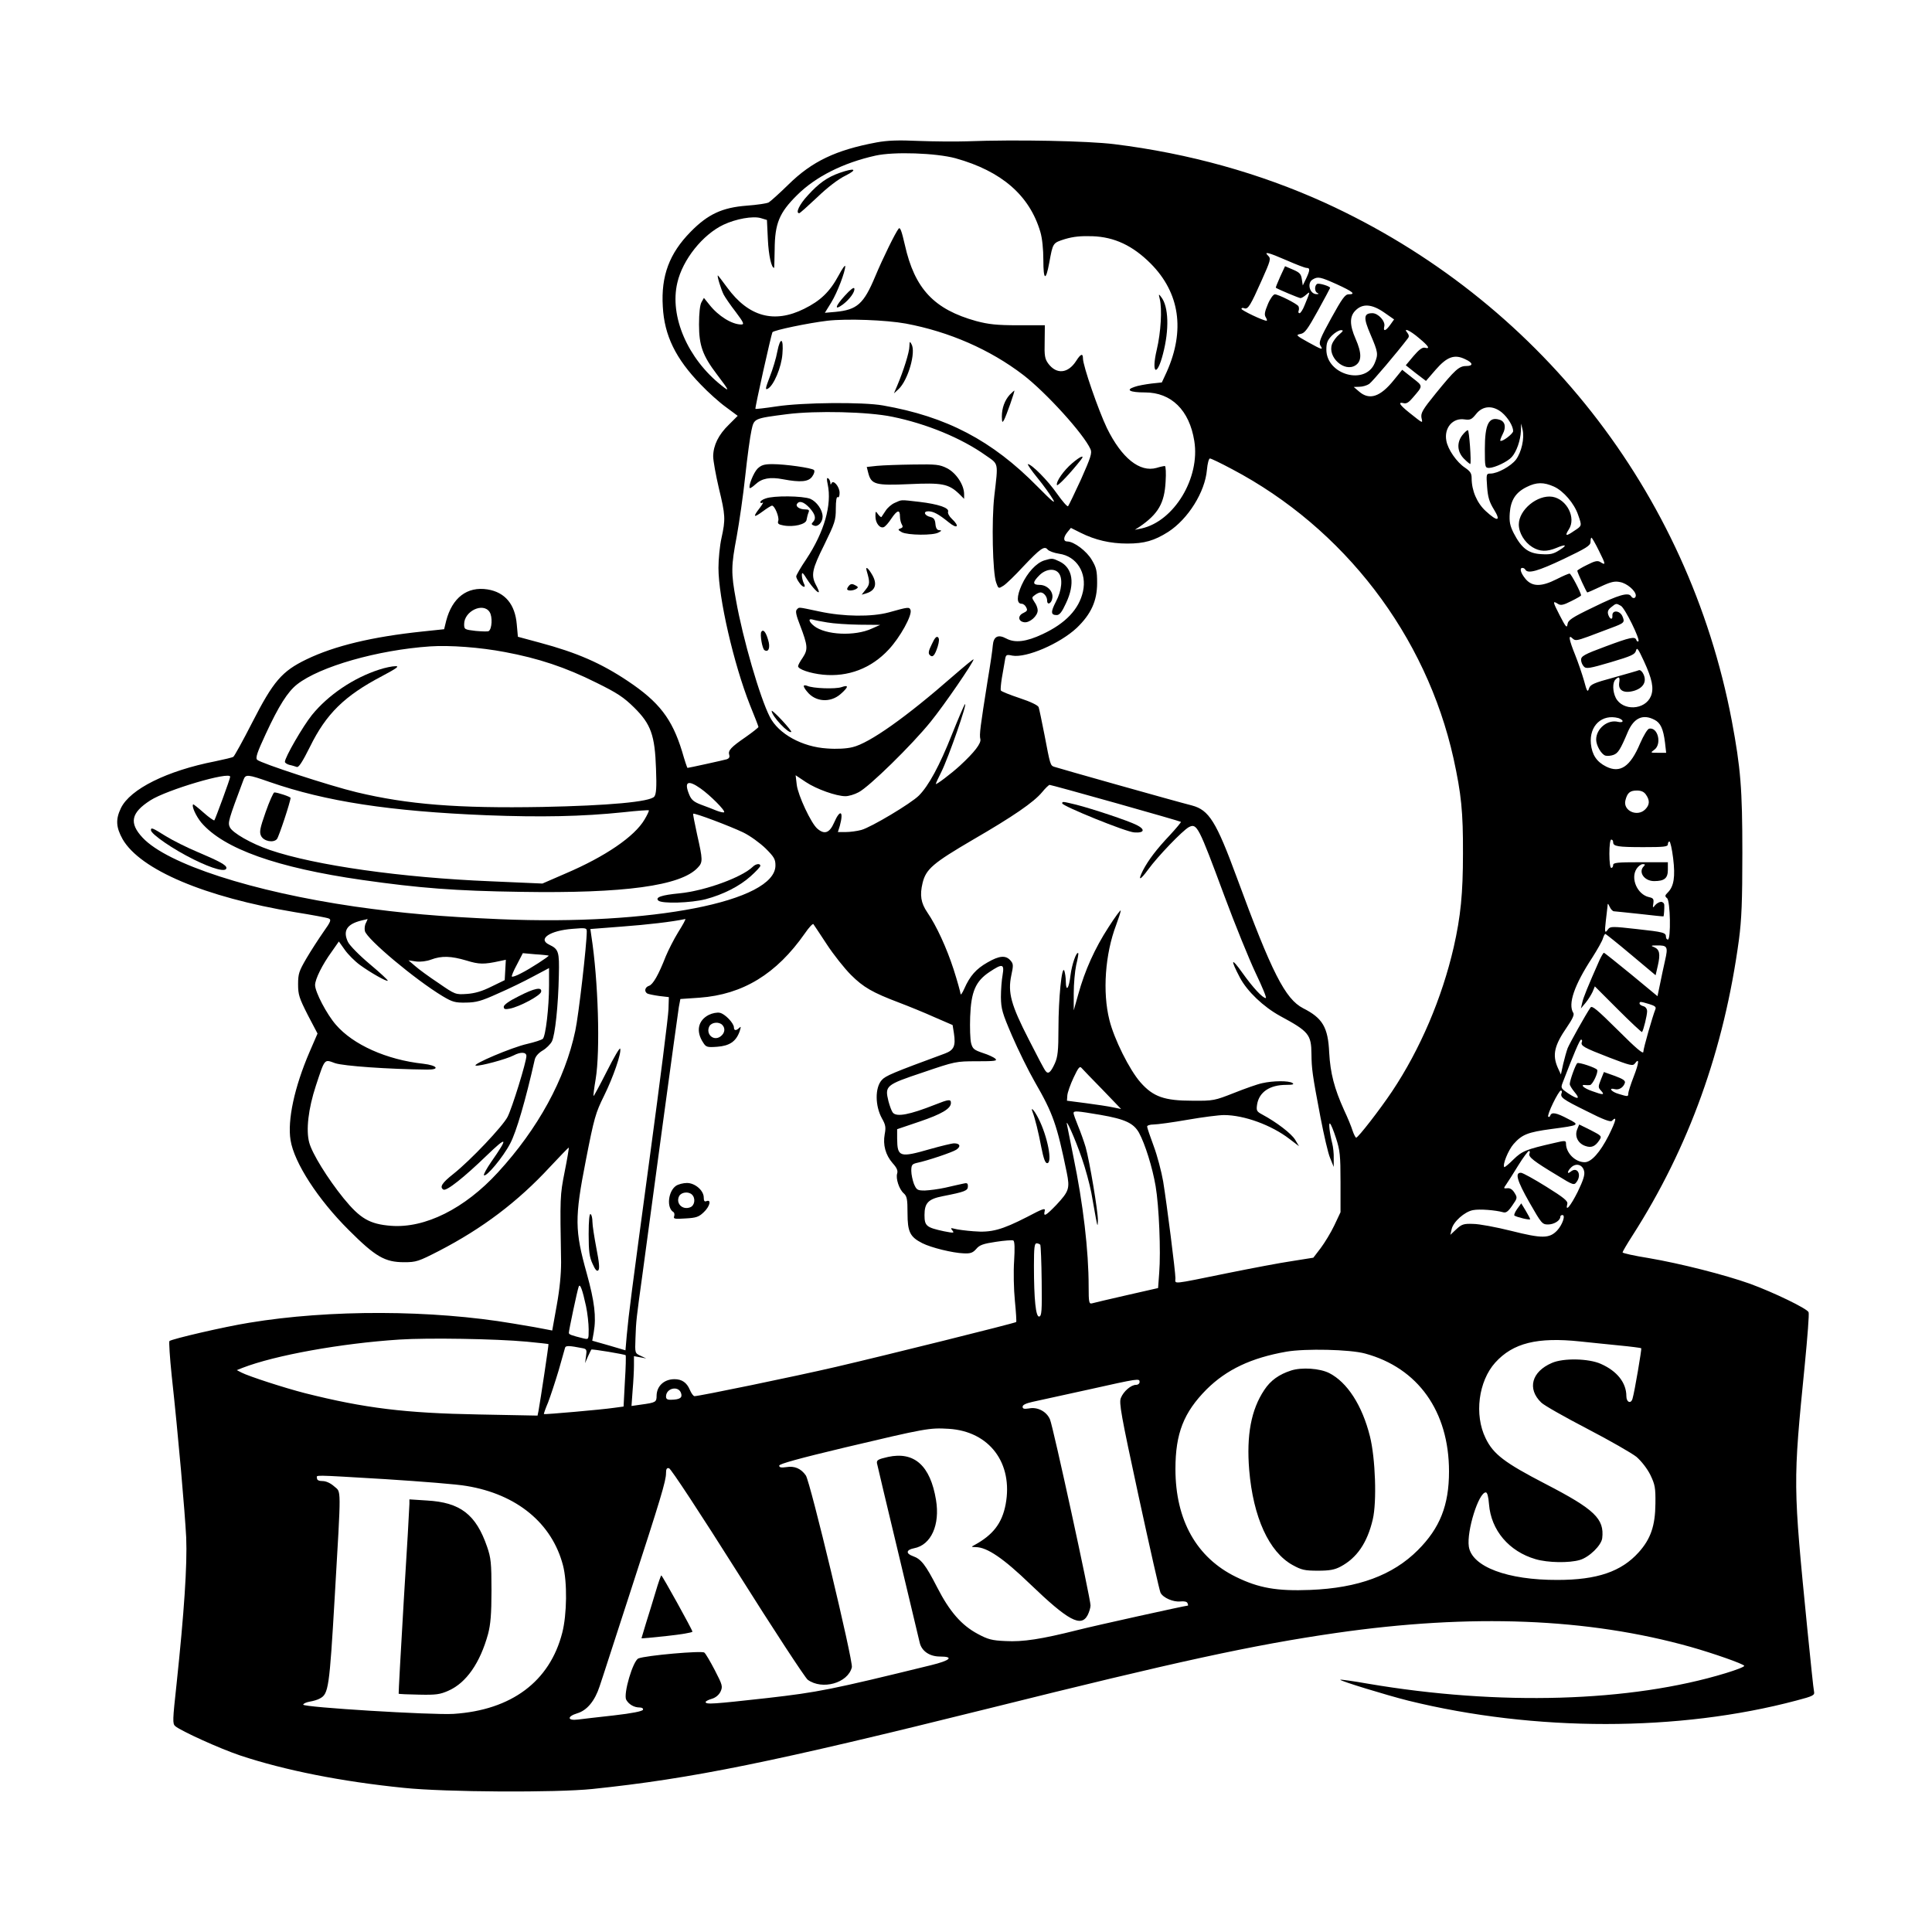 <?xml version="1.0" standalone="no"?>
<!DOCTYPE svg PUBLIC "-//W3C//DTD SVG 20010904//EN"
 "http://www.w3.org/TR/2001/REC-SVG-20010904/DTD/svg10.dtd">
<svg version="1.0" xmlns="http://www.w3.org/2000/svg"
 width="1024pt" height="1024pt" viewBox="0 0 1024 1024"
 preserveAspectRatio="xMidYMid meet">
<g transform="translate(0,1024) scale(0.1,-0.1)"
fill="#000000" stroke="none">
<path d="M4645 9485 c-214 -40 -341 -100 -466 -223 -48 -47 -96 -90 -105 -95
-9 -5 -61 -13 -116 -17 -130 -10 -206 -45 -298 -139 -112 -114 -157 -233 -147
-396 8 -153 68 -276 201 -413 39 -41 99 -95 134 -120 l62 -46 -46 -46 c-56
-54 -83 -110 -84 -168 0 -24 14 -100 30 -169 35 -144 36 -165 14 -265 -9 -40
-16 -111 -16 -158 0 -158 81 -510 167 -727 25 -61 45 -113 45 -116 0 -3 -30
-27 -67 -53 -80 -55 -95 -72 -88 -95 4 -11 -1 -19 -12 -23 -16 -5 -203 -46
-209 -46 -2 0 -15 39 -29 88 -53 172 -121 261 -287 372 -142 95 -270 151 -468
204 l-115 31 -6 66 c-9 106 -62 170 -155 185 -108 17 -187 -44 -219 -166 l-11
-45 -114 -12 c-267 -28 -467 -76 -616 -148 -130 -63 -175 -115 -288 -336 -49
-96 -94 -177 -99 -180 -5 -4 -48 -14 -96 -24 -256 -50 -451 -147 -500 -248
-29 -60 -26 -102 9 -165 94 -162 435 -307 915 -387 88 -14 168 -29 177 -33 15
-6 12 -16 -28 -72 -25 -36 -66 -99 -90 -140 -39 -67 -44 -81 -44 -137 0 -55 6
-73 51 -162 l52 -99 -42 -97 c-81 -188 -118 -363 -101 -468 19 -119 145 -314
309 -477 141 -141 191 -170 293 -170 64 0 76 4 185 60 230 119 417 260 588
445 54 58 99 104 100 103 1 -2 -8 -59 -22 -128 -25 -127 -25 -133 -19 -480 0
-63 -7 -140 -23 -228 l-24 -134 -31 6 c-17 4 -96 18 -176 31 -430 73 -973 75
-1400 4 -131 -21 -410 -86 -422 -97 -3 -4 2 -86 12 -182 36 -329 70 -723 77
-859 6 -146 -11 -398 -51 -776 -21 -193 -22 -211 -7 -224 31 -26 236 -119 343
-155 237 -79 540 -139 868 -172 219 -23 809 -26 1000 -6 528 55 951 141 2105
428 991 247 1394 335 1837 399 716 103 1334 79 1879 -74 120 -34 277 -89 284
-100 2 -5 -42 -22 -98 -39 -504 -154 -1203 -174 -1896 -56 -79 14 -145 23
-147 21 -6 -5 245 -82 361 -111 670 -165 1434 -165 2057 1 88 23 97 28 93 47
-3 11 -18 158 -35 326 -77 779 -77 773 -14 1408 14 144 24 269 20 277 -7 19
-185 105 -311 151 -132 47 -367 107 -537 136 -76 12 -138 26 -138 30 0 4 24
45 53 90 299 467 485 984 564 1568 14 107 18 202 18 460 0 340 -9 449 -56 700
-231 1215 -1030 2231 -2158 2746 -344 156 -719 261 -1116 310 -139 17 -516 25
-780 15 -60 -2 -175 -1 -255 2 -108 5 -165 3 -225 -8z m420 -84 c244 -68 392
-197 449 -390 10 -33 16 -92 16 -150 0 -107 13 -113 31 -15 20 108 18 106 84
127 44 13 83 17 145 15 117 -4 214 -50 309 -145 154 -155 183 -354 85 -574
l-26 -56 -56 -6 c-31 -4 -72 -11 -90 -18 -48 -16 -23 -29 57 -29 139 0 235
-94 261 -257 32 -196 -107 -426 -280 -464 l-35 -7 25 16 c99 68 132 125 138
239 3 45 1 83 -4 83 -5 0 -25 -4 -44 -10 -89 -25 -185 52 -263 211 -45 94
-127 330 -127 369 0 29 -12 25 -36 -13 -43 -67 -104 -73 -148 -14 -18 25 -21
41 -19 116 l1 87 -141 0 c-115 0 -157 5 -222 22 -224 62 -327 171 -379 404
-17 74 -25 96 -33 86 -17 -21 -83 -155 -124 -253 -61 -146 -96 -177 -210 -188
l-57 -5 34 55 c33 54 74 163 74 192 0 9 -16 -13 -35 -49 -47 -87 -96 -134
-183 -177 -159 -79 -294 -42 -407 112 -26 36 -49 65 -50 65 -6 0 17 -75 31
-102 8 -15 36 -56 64 -92 42 -56 46 -66 29 -66 -49 0 -121 44 -169 105 l-29
36 -13 -23 c-8 -14 -13 -58 -13 -118 0 -111 19 -165 96 -266 66 -87 68 -93 23
-57 -179 142 -276 366 -234 544 28 123 135 256 245 308 66 31 155 47 197 35
l33 -10 5 -104 c4 -85 19 -150 33 -150 1 0 2 44 3 98 1 137 24 194 118 287 98
98 245 172 416 210 98 22 321 14 425 -14z m1755 -541 c50 -22 97 -40 105 -40
19 0 19 -11 -2 -56 l-18 -37 -5 33 c-4 28 -12 36 -47 51 l-42 18 -26 -56 c-14
-31 -24 -57 -23 -58 11 -8 123 -55 131 -55 6 0 19 8 30 18 22 19 23 20 -8 -55
-9 -24 -22 -43 -27 -43 -6 0 -8 6 -5 13 3 8 2 18 -1 24 -9 14 -107 63 -125 63
-8 0 -25 -23 -37 -52 -17 -41 -20 -56 -11 -70 6 -10 8 -18 4 -18 -18 0 -133
55 -133 63 0 5 7 7 15 3 20 -7 33 15 93 150 46 103 49 113 34 128 -26 25 -1
19 98 -24z m266 -127 c85 -39 102 -53 62 -53 -19 0 -35 -23 -92 -126 -59 -107
-67 -129 -58 -145 17 -26 10 -24 -66 18 -63 35 -65 38 -39 43 23 4 37 24 92
123 36 65 65 120 65 121 0 9 -60 27 -69 21 -15 -9 -14 -42 2 -48 8 -4 7 -6 -3
-6 -38 -2 -55 59 -22 78 27 16 39 14 128 -26z m250 -149 l53 -37 -20 -28 c-24
-34 -39 -38 -32 -9 7 27 -32 70 -63 70 -46 0 -49 -23 -10 -113 40 -94 42 -104
22 -152 -50 -119 -256 -61 -256 72 0 36 6 50 29 74 16 16 38 29 48 29 15 0 13
-4 -9 -23 -15 -12 -32 -35 -38 -51 -25 -69 66 -151 125 -112 33 22 33 65 0
140 -32 73 -33 119 0 151 37 37 86 34 151 -11z m-2535 -59 c230 -43 447 -138
622 -272 121 -93 321 -313 357 -394 9 -20 1 -44 -50 -159 -34 -74 -65 -138
-69 -143 -4 -4 -30 26 -59 67 -48 69 -134 156 -154 156 -4 0 18 -33 50 -72 33
-40 69 -91 82 -113 18 -30 -2 -14 -81 66 -241 245 -482 371 -819 430 -106 19
-426 16 -564 -5 -60 -9 -111 -15 -112 -13 -4 3 84 395 90 406 7 11 191 49 291
61 105 12 311 4 416 -15z m2720 -77 c52 -43 61 -59 31 -51 -13 3 -31 -10 -60
-44 l-41 -49 53 -42 54 -41 51 59 c60 69 100 84 157 56 42 -19 44 -36 5 -36
-38 0 -60 -21 -161 -145 -70 -86 -80 -104 -76 -129 7 -32 11 -33 -66 28 -51
41 -60 57 -28 49 14 -4 28 5 47 28 57 66 57 61 -2 107 l-53 42 -44 -54 c-72
-90 -130 -109 -185 -61 l-28 24 30 1 c17 0 40 7 52 15 17 12 149 168 206 243
6 8 5 17 -3 27 -26 31 12 15 61 -27z m439 -394 c33 -28 60 -73 60 -99 0 -14
-59 -59 -68 -51 -2 2 4 18 13 36 19 36 12 66 -16 75 -58 19 -79 -23 -79 -155
0 -97 1 -100 23 -100 30 1 98 33 120 58 25 28 46 88 48 137 l1 40 8 -32 c11
-46 -6 -120 -35 -159 -27 -35 -98 -74 -135 -74 -22 0 -23 -2 -18 -70 4 -56 12
-81 36 -120 39 -63 20 -67 -43 -9 -47 43 -75 109 -75 175 0 25 -7 36 -35 55
-44 29 -91 97 -99 143 -13 68 34 123 97 113 29 -4 37 -1 61 29 35 44 88 47
136 8z m-3230 -23 c181 -37 366 -113 495 -205 69 -48 66 -34 45 -215 -15 -131
-9 -407 10 -459 12 -33 12 -33 39 -16 14 9 61 54 104 101 91 96 113 112 130
90 7 -8 34 -18 61 -22 92 -13 148 -101 126 -200 -21 -94 -92 -169 -214 -226
-87 -41 -147 -48 -193 -23 -43 23 -67 11 -71 -37 -1 -19 -13 -101 -27 -184
-39 -246 -45 -289 -39 -312 6 -22 -31 -70 -108 -141 -48 -44 -128 -104 -128
-97 0 3 13 32 29 63 39 78 143 378 125 359 -4 -4 -35 -76 -69 -161 -65 -164
-123 -271 -175 -323 -41 -41 -253 -168 -305 -182 -22 -6 -59 -11 -82 -11 l-42
0 10 32 c22 80 2 92 -30 18 -24 -55 -51 -65 -89 -32 -33 28 -102 176 -109 232
l-6 51 54 -36 c57 -38 162 -75 210 -75 17 0 48 9 70 21 55 28 282 250 382 374
73 90 227 315 227 330 0 4 -48 -36 -107 -87 -250 -219 -445 -357 -534 -378
-31 -8 -84 -11 -135 -7 -132 8 -258 77 -304 168 -52 101 -143 414 -179 618
-27 146 -26 180 4 339 13 72 34 215 45 319 11 103 26 212 33 242 14 64 12 63
190 86 152 19 428 13 557 -14z m1799 -277 c596 -314 1030 -882 1175 -1534 41
-188 51 -282 50 -505 0 -210 -12 -332 -49 -495 -62 -270 -178 -542 -327 -765
-65 -97 -179 -244 -190 -245 -3 0 -12 16 -19 37 -6 20 -26 69 -45 109 -52 115
-73 196 -79 305 -6 134 -35 183 -138 235 -95 49 -166 188 -352 694 -109 296
-147 357 -238 381 -91 23 -714 199 -730 205 -20 7 -21 11 -51 169 -14 72 -28
138 -31 147 -4 10 -43 29 -101 48 -51 17 -96 35 -99 40 -3 4 0 34 5 66 6 33
13 74 16 92 5 33 7 34 40 27 74 -13 251 63 341 147 76 73 108 143 108 238 0
64 -4 82 -28 122 -27 47 -95 98 -130 98 -22 0 -22 22 1 50 l18 22 52 -26 c76
-38 156 -57 247 -57 90 0 143 15 217 62 105 68 195 211 205 329 3 33 10 60 16
60 6 0 58 -25 116 -56z m1707 -93 c51 -23 108 -90 128 -149 21 -60 22 -58 -21
-86 -43 -30 -51 -28 -28 8 40 61 -10 160 -87 173 -79 12 -178 -69 -178 -147 0
-44 30 -94 72 -120 39 -24 76 -25 125 -5 54 23 63 17 18 -11 -33 -21 -49 -24
-98 -21 -67 4 -103 32 -144 111 -20 40 -24 60 -21 106 5 69 31 110 90 139 52
26 90 26 144 2z m239 -341 c36 -72 37 -78 7 -59 -14 9 -29 6 -70 -15 -29 -14
-52 -28 -52 -31 0 -9 49 -115 53 -115 3 0 35 14 71 31 53 25 74 30 102 24 37
-6 84 -47 84 -71 0 -16 -16 -19 -25 -4 -14 22 -67 7 -197 -57 -119 -57 -137
-70 -140 -92 -3 -22 -9 -15 -41 47 -38 74 -39 80 -9 61 14 -9 29 -6 70 15 29
14 52 28 52 30 0 14 -53 116 -61 116 -5 0 -36 -13 -69 -30 -81 -41 -129 -40
-164 1 -26 31 -34 59 -17 59 6 0 13 -4 16 -10 14 -22 67 -7 202 57 121 58 143
71 143 91 0 12 2 22 5 22 3 0 21 -31 40 -70z m116 -291 c21 -11 103 -178 93
-188 -4 -3 -9 0 -11 7 -7 20 -31 15 -165 -35 -111 -41 -128 -51 -128 -70 0
-12 7 -28 15 -36 12 -13 30 -10 142 23 111 33 128 41 134 61 5 20 11 12 42
-55 44 -95 54 -145 37 -186 -31 -74 -149 -80 -186 -9 -17 34 -18 81 -2 97 19
19 25 14 20 -17 -6 -41 26 -58 80 -42 48 15 67 48 49 87 -6 14 -17 24 -24 22
-6 -3 -67 -20 -134 -39 -107 -29 -124 -37 -131 -58 -7 -22 -11 -17 -26 40 -10
35 -31 97 -47 137 -34 84 -38 112 -14 88 14 -13 22 -12 83 10 37 14 92 35 122
46 70 26 73 29 59 62 -14 31 -55 34 -53 3 2 -24 -13 -21 -22 5 -5 16 -1 27 16
40 26 21 26 21 51 7z m-5996 -33 c16 -24 13 -90 -5 -101 -4 -3 -35 -2 -69 1
-59 7 -61 8 -61 36 0 69 101 117 135 64z m81 -212 c177 -33 322 -81 484 -162
112 -55 146 -78 201 -132 89 -88 110 -146 116 -325 4 -99 1 -134 -9 -147 -22
-28 -244 -48 -593 -55 -449 -8 -714 13 -985 78 -142 34 -509 154 -527 172 -10
10 0 39 46 138 68 147 116 223 166 262 120 94 426 182 705 201 104 7 265 -5
396 -30z m5902 -350 c12 -4 22 -11 22 -16 0 -6 -11 -7 -24 -4 -55 14 -116 -36
-116 -94 0 -31 27 -78 49 -85 10 -3 30 -1 43 4 24 9 36 27 76 122 32 74 80 96
141 64 32 -16 47 -48 56 -122 l6 -53 -43 0 c-41 0 -42 0 -20 16 41 29 20 121
-27 112 -9 -2 -29 -35 -48 -78 -52 -124 -106 -160 -180 -123 -50 25 -75 62
-81 121 -9 96 59 159 146 136z m-7358 -311 c0 -11 -79 -225 -84 -231 -3 -2
-29 16 -57 41 -29 26 -54 45 -55 44 -10 -9 15 -63 43 -97 119 -139 400 -239
853 -304 302 -43 491 -58 840 -63 549 -9 849 32 938 128 28 29 27 42 -3 175
-13 60 -23 110 -21 111 6 6 196 -66 265 -99 37 -18 89 -56 119 -85 45 -45 52
-57 52 -90 0 -191 -654 -319 -1459 -285 -322 14 -516 31 -770 67 -543 79 -994
225 -1125 365 -73 78 -62 132 41 198 87 56 423 155 423 125z m210 -28 c297
-103 635 -155 1150 -176 286 -11 504 -7 725 16 71 8 131 12 134 10 2 -2 -8
-24 -23 -49 -53 -90 -208 -196 -419 -286 l-122 -53 -275 12 c-469 19 -930 84
-1170 166 -97 33 -199 91 -212 121 -11 24 -8 36 73 252 11 29 22 28 139 -13z
m2283 -34 c50 -35 133 -118 125 -126 -3 -3 -20 1 -39 8 -19 8 -56 22 -83 32
-37 14 -51 25 -62 51 -30 71 -9 83 59 35z m2200 -77 c188 -53 344 -98 346
-100 2 -2 -24 -33 -58 -70 -72 -76 -114 -132 -143 -187 -29 -58 -16 -55 28 5
50 69 182 206 215 224 43 22 51 6 189 -366 56 -151 131 -335 165 -407 35 -73
60 -133 54 -133 -17 0 -68 55 -125 135 -59 83 -64 72 -12 -27 39 -73 124 -154
213 -203 152 -82 165 -98 166 -202 1 -78 4 -105 48 -336 18 -93 40 -190 51
-215 l19 -47 0 45 c1 25 -3 61 -8 80 -14 56 -20 111 -12 105 5 -2 19 -37 32
-77 21 -65 24 -91 24 -233 l0 -160 -33 -70 c-18 -38 -51 -92 -72 -120 l-39
-51 -113 -18 c-62 -9 -214 -38 -338 -63 -310 -63 -280 -60 -280 -28 0 35 -45
389 -65 513 -9 52 -31 136 -50 187 -19 51 -35 98 -35 104 0 6 15 11 34 11 19
0 100 11 180 25 80 14 167 25 193 25 107 0 252 -53 348 -127 l50 -38 -21 35
c-20 32 -96 91 -174 133 -30 16 -32 21 -27 54 11 65 67 103 154 103 35 0 44 3
33 10 -20 13 -103 12 -160 -1 -25 -5 -92 -29 -150 -52 -102 -40 -108 -42 -220
-41 -149 0 -208 21 -275 97 -59 67 -140 230 -165 331 -37 147 -23 349 36 504
13 35 24 69 24 76 0 6 -30 -34 -65 -89 -72 -111 -125 -228 -160 -355 l-24 -85
0 90 c0 50 6 117 13 150 8 33 13 61 11 63 -10 10 -34 -61 -41 -116 -8 -71 -24
-93 -25 -35 0 21 -4 47 -8 58 -13 32 -31 -146 -31 -306 0 -119 -4 -151 -19
-185 -22 -48 -35 -59 -49 -41 -6 6 -46 82 -89 167 -95 185 -112 249 -93 340
12 55 11 62 -5 80 -25 28 -59 25 -121 -11 -60 -34 -93 -71 -123 -139 -11 -25
-20 -37 -20 -27 -1 9 -17 68 -37 130 -37 114 -91 231 -139 301 -34 50 -41 91
-25 157 18 73 56 105 266 228 214 124 323 199 367 252 17 21 36 39 40 39 5 0
162 -43 350 -96z m2811 44 c21 -30 20 -54 -4 -78 -42 -42 -119 -7 -105 48 10
40 24 52 61 52 23 0 38 -7 48 -22z m-174 -252 c0 -22 24 -26 161 -26 108 0
129 2 129 15 0 8 4 15 8 15 5 0 14 -40 20 -89 12 -98 4 -149 -28 -181 -16 -16
-17 -20 -4 -31 17 -14 21 -219 4 -219 -5 0 -10 6 -10 14 0 23 -11 26 -157 42
-124 14 -138 14 -149 0 -18 -26 -20 -19 -13 42 4 31 8 66 9 77 1 19 2 19 12
-2 6 -13 16 -23 22 -23 6 0 67 -7 136 -14 69 -8 126 -14 127 -13 2 3 5 42 4
60 0 9 -8 17 -17 17 -9 0 -23 -8 -31 -17 -13 -17 -14 -16 -10 9 3 23 0 28 -23
33 -62 14 -99 99 -66 150 9 14 24 25 33 25 13 0 14 -3 5 -12 -30 -30 3 -78 55
-78 55 0 73 15 73 60 l0 40 -145 0 c-122 0 -145 -2 -145 -15 0 -8 -4 -15 -10
-15 -6 0 -10 32 -10 75 0 43 4 75 10 75 6 0 10 -6 10 -14z m-6610 -427 c-7
-11 -9 -31 -6 -44 11 -43 266 -257 412 -345 52 -31 66 -35 124 -34 55 1 81 8
169 48 58 25 142 66 188 91 l83 44 0 -92 c0 -116 -18 -269 -33 -283 -7 -6 -44
-18 -83 -27 -81 -18 -297 -110 -272 -115 20 -4 162 34 200 54 38 20 68 18 68
-3 0 -31 -76 -277 -100 -323 -26 -50 -195 -229 -287 -302 -61 -48 -74 -70 -53
-83 16 -10 110 65 229 180 111 107 117 99 24 -34 -24 -35 -41 -66 -38 -70 12
-11 101 95 139 168 33 62 82 231 130 444 4 18 20 36 42 49 19 11 41 33 49 48
17 33 34 191 37 351 3 125 -1 138 -51 162 -63 30 3 75 124 84 70 6 75 5 75
-14 0 -68 -43 -444 -61 -527 -54 -256 -197 -518 -410 -750 -176 -192 -386
-297 -567 -283 -113 9 -163 38 -251 146 -85 105 -167 238 -182 295 -18 66 -5
179 35 301 49 148 44 141 102 120 44 -15 282 -32 487 -34 71 -1 56 22 -20 31
-194 21 -372 101 -463 207 -48 55 -110 173 -110 210 0 31 38 108 89 178 l37
53 32 -45 c17 -24 53 -60 79 -79 56 -41 143 -90 148 -84 3 2 -40 42 -95 88
-56 47 -107 99 -116 118 -28 59 -5 94 71 113 17 4 31 7 33 8 1 1 -2 -8 -8 -20z
m1655 -49 c-24 -39 -53 -97 -66 -128 -39 -100 -68 -150 -89 -157 -22 -7 -27
-30 -9 -41 6 -3 34 -9 63 -13 l51 -6 -2 -65 c-1 -36 -45 -384 -98 -775 -102
-757 -111 -825 -123 -951 l-7 -81 -88 26 -88 25 8 45 c14 81 4 163 -37 311
-64 229 -65 294 -5 600 44 226 52 252 96 341 49 99 94 229 86 251 -2 7 -34
-47 -71 -121 -37 -73 -69 -132 -70 -130 -2 2 3 42 11 89 25 150 14 524 -23
761 l-5 35 168 13 c134 10 265 25 335 40 4 0 -13 -31 -37 -69z m787 -65 c36
-55 94 -128 128 -162 66 -66 115 -94 255 -147 50 -19 134 -53 187 -77 l97 -42
7 -44 c10 -67 0 -89 -48 -107 -277 -102 -315 -118 -335 -141 -36 -41 -35 -136
1 -202 20 -35 22 -48 15 -85 -10 -56 4 -109 42 -153 22 -24 29 -40 24 -55 -8
-26 10 -83 35 -105 17 -15 20 -31 20 -105 0 -99 13 -126 78 -159 47 -24 162
-52 219 -54 37 -2 49 3 67 23 17 21 37 28 104 38 45 7 87 10 93 7 7 -5 8 -42
4 -108 -4 -56 -2 -151 4 -211 6 -60 9 -111 7 -113 -6 -6 -698 -178 -956 -238
-220 -51 -724 -155 -749 -155 -6 0 -17 15 -25 34 -16 38 -42 56 -81 56 -55 0
-94 -36 -95 -87 0 -35 -4 -37 -84 -48 l-49 -7 6 84 c4 45 7 105 7 131 l0 49
33 -6 32 -6 -30 14 c-30 14 -30 14 -27 92 3 94 5 107 37 339 13 99 61 449 105
778 45 329 84 617 88 640 l8 42 102 7 c229 17 407 125 558 341 21 31 42 53 45
49 3 -4 35 -52 71 -107z m4263 -55 l130 -109 12 52 c14 61 9 85 -20 97 -19 7
-17 9 13 9 58 1 62 -6 45 -80 -8 -35 -20 -92 -27 -127 l-13 -62 -139 115 c-77
63 -142 115 -145 115 -3 0 -13 -17 -23 -38 -61 -138 -87 -201 -92 -227 l-7
-30 25 30 c14 17 30 43 37 58 l12 29 123 -123 c68 -68 125 -121 127 -119 8 10
27 89 27 110 0 13 -8 24 -20 27 -11 3 -20 9 -20 14 0 12 5 11 52 -3 29 -9 37
-15 32 -27 -15 -37 -64 -208 -64 -226 0 -14 -38 18 -135 115 -110 109 -137
132 -145 120 -28 -41 -110 -189 -121 -215 -6 -16 -17 -55 -24 -85 l-12 -55
-17 37 c-29 67 -18 117 49 214 29 42 40 66 34 75 -30 47 5 148 100 293 28 44
54 90 57 103 4 12 9 23 13 23 3 -1 65 -50 136 -110z m-5737 -5 c4 -3 -100 -71
-147 -94 -24 -13 -45 -20 -48 -17 -3 2 9 31 27 64 l31 60 67 -6 c37 -2 68 -6
70 -7z m-436 -26 c68 -21 93 -21 176 -3 l33 7 -3 -54 -3 -54 -70 -34 c-50 -25
-88 -36 -130 -39 -60 -4 -62 -4 -150 57 -50 33 -106 74 -125 91 l-35 30 40 -6
c24 -3 56 1 80 10 56 21 106 19 187 -5z m2842 -76 c-5 -27 -9 -79 -9 -118 1
-63 7 -84 59 -205 32 -74 86 -184 121 -245 97 -168 117 -227 169 -480 17 -84
12 -99 -55 -171 -56 -58 -70 -66 -62 -33 5 18 -8 14 -93 -31 -135 -69 -190
-84 -284 -76 -41 3 -86 9 -100 13 -22 6 -23 4 -12 -9 11 -14 7 -14 -45 -4 -93
20 -103 28 -103 86 0 64 20 85 97 100 117 23 133 29 133 52 0 17 -4 20 -27 14
-16 -3 -57 -13 -93 -21 -36 -8 -84 -14 -108 -15 -40 0 -44 3 -58 35 -7 19 -14
50 -14 69 0 31 4 36 28 42 58 12 188 56 210 70 26 17 21 34 -11 34 -12 0 -69
-14 -126 -30 -163 -47 -175 -43 -176 55 l0 50 118 40 c118 40 167 69 167 99 0
21 -11 20 -84 -9 -134 -53 -204 -67 -224 -42 -6 7 -16 34 -23 60 -20 82 -15
87 183 153 170 58 175 59 285 59 95 0 110 2 99 13 -8 8 -38 22 -67 31 -47 16
-54 22 -62 52 -5 19 -7 82 -5 140 5 134 29 188 102 237 69 46 80 44 70 -15z
m3070 -356 c-7 -20 8 -29 145 -82 112 -43 125 -46 136 -32 25 34 22 3 -6 -69
-16 -41 -29 -82 -29 -90 0 -17 -2 -17 -51 -2 -39 11 -57 35 -19 25 21 -5 44 9
52 33 4 12 -9 21 -52 37 l-59 21 -16 -40 c-15 -38 -15 -42 1 -59 21 -23 12
-24 -48 -2 -44 15 -66 36 -35 32 6 -1 18 -1 24 0 14 1 46 69 38 81 -7 11 -96
41 -105 35 -9 -6 -40 -92 -40 -111 0 -7 12 -26 26 -43 32 -38 17 -40 -36 -5
-35 24 -38 28 -29 52 59 154 92 232 99 232 5 0 7 -6 4 -13z m-2540 -253 l98
-102 -44 9 c-23 5 -88 15 -143 22 l-100 13 2 28 c1 15 16 58 33 94 26 55 33
63 43 51 7 -8 57 -60 111 -115z m2433 -17 c-9 -23 4 -33 132 -96 88 -45 127
-59 134 -52 29 29 23 3 -17 -78 -46 -90 -92 -141 -127 -141 -50 0 -99 49 -99
99 0 16 -4 17 -62 3 -150 -34 -171 -43 -217 -88 -24 -24 -46 -42 -48 -40 -11
11 21 90 49 122 45 51 75 63 201 80 151 20 152 21 87 54 -60 32 -86 37 -93 18
-2 -7 -7 -10 -11 -7 -9 8 55 139 67 139 5 0 7 -6 4 -13z m-2445 -116 c132 -23
176 -44 205 -95 32 -59 71 -183 88 -283 18 -105 28 -346 19 -459 l-6 -81 -167
-38 c-91 -21 -174 -40 -183 -43 -16 -4 -18 5 -18 89 0 190 -29 438 -81 689
-16 80 -31 156 -34 170 -9 41 43 -74 79 -179 19 -54 41 -136 50 -182 8 -46 19
-106 24 -134 9 -47 10 -48 11 -13 1 45 -44 314 -65 388 -9 30 -27 81 -40 112
-13 32 -24 62 -24 68 0 14 17 12 142 -9z m2274 -206 c-6 -17 23 -40 148 -115
84 -52 89 -53 102 -35 29 39 4 84 -31 55 -22 -18 -18 4 4 24 26 23 59 13 67
-21 5 -19 -4 -48 -34 -110 -38 -76 -67 -110 -55 -64 4 15 -18 33 -111 91 -64
40 -124 73 -134 74 -34 2 -22 -41 44 -157 64 -112 68 -117 99 -117 32 0 65 21
65 41 0 5 5 9 11 9 18 0 0 -52 -28 -82 -41 -43 -80 -43 -243 -2 -80 20 -171
37 -202 37 -50 2 -61 -2 -89 -28 l-32 -30 7 30 c8 39 69 93 113 101 35 7 119
0 159 -11 16 -5 27 3 49 35 28 40 28 42 12 68 -11 18 -24 26 -38 24 -20 -2
-21 -1 -6 20 9 13 38 58 64 101 26 42 52 77 57 77 4 0 6 -7 2 -15z m-2592
-483 c2 -4 6 -91 7 -192 2 -159 0 -185 -13 -188 -18 -4 -28 89 -28 270 0 96 3
118 14 118 8 0 17 -4 20 -8z m-2408 -325 c8 -38 14 -93 14 -123 0 -54 0 -54
-27 -48 -68 17 -78 21 -78 30 0 13 45 226 52 244 7 20 20 -15 39 -103z m-316
-188 c63 -6 116 -12 117 -13 2 -2 -42 -294 -53 -355 l-5 -24 -312 6 c-389 7
-603 33 -921 113 -109 28 -297 89 -336 109 l-25 13 30 12 c173 67 523 130 831
150 152 10 511 4 674 -11z m5585 1 c50 -5 142 -15 205 -21 63 -6 117 -13 119
-15 3 -3 -35 -229 -46 -266 -8 -31 -33 -21 -33 12 0 71 -49 133 -135 171 -64
29 -199 32 -260 5 -107 -46 -132 -137 -56 -210 15 -15 125 -77 244 -139 119
-62 236 -129 261 -149 26 -23 56 -61 73 -95 25 -52 28 -68 27 -153 -1 -117
-25 -187 -89 -258 -92 -102 -220 -146 -430 -146 -265 -1 -454 70 -470 177 -12
82 52 287 90 287 8 0 14 -23 17 -63 11 -138 106 -250 247 -291 65 -19 178 -21
235 -4 50 15 113 77 118 115 12 103 -40 153 -301 288 -216 112 -276 157 -317
242 -61 124 -38 302 51 401 94 104 223 136 450 112z m-5286 -36 c20 -4 22 -9
17 -42 l-5 -37 15 35 c9 19 17 36 18 37 3 4 177 -25 182 -30 2 -2 1 -64 -4
-138 l-7 -134 -52 -7 c-60 -9 -367 -36 -370 -33 -2 1 8 29 22 62 13 34 38 110
56 170 17 59 32 114 34 120 4 12 22 11 94 -3z m4146 -28 c281 -76 445 -307
445 -625 0 -179 -48 -300 -165 -417 -133 -133 -316 -201 -571 -211 -176 -7
-273 10 -393 69 -209 102 -321 301 -321 572 0 189 44 300 165 422 106 105 236
167 424 200 100 17 335 12 416 -10z m-1195 -151 c0 -8 -8 -15 -19 -15 -26 0
-66 -34 -80 -69 -11 -25 0 -87 94 -522 59 -272 111 -502 116 -511 14 -27 68
-50 105 -46 21 2 35 -1 38 -9 3 -7 4 -13 2 -13 -12 0 -492 -106 -586 -130
-191 -48 -288 -63 -380 -58 -73 3 -94 9 -148 38 -86 46 -149 118 -215 247 -61
119 -85 150 -128 165 -40 14 -36 34 6 42 90 17 138 124 116 256 -30 182 -115
258 -254 228 -53 -12 -61 -17 -59 -33 2 -11 53 -225 113 -475 60 -250 111
-466 114 -478 11 -44 53 -72 107 -72 77 0 55 -21 -48 -46 -530 -130 -597 -143
-867 -174 -288 -32 -327 -35 -327 -21 0 4 15 12 33 17 20 6 37 20 46 38 12 27
11 34 -30 113 -24 46 -49 89 -56 94 -13 11 -309 -15 -349 -31 -29 -11 -81
-188 -65 -219 14 -25 42 -41 71 -41 13 0 20 -5 18 -12 -3 -8 -58 -19 -154 -30
-82 -9 -168 -19 -191 -22 -56 -7 -59 16 -4 33 52 15 94 66 119 143 12 34 84
259 162 498 163 501 190 591 190 632 0 22 4 29 16 26 10 -2 168 -243 363 -552
190 -302 358 -558 372 -569 77 -56 213 -18 234 66 8 31 -221 985 -244 1017
-26 37 -60 51 -103 44 -28 -4 -38 -2 -38 8 0 9 105 38 348 96 431 102 448 105
550 99 216 -13 343 -182 302 -401 -19 -99 -66 -161 -165 -215 -19 -10 -18 -10
6 -11 61 0 149 -61 290 -197 201 -193 269 -230 304 -163 8 16 15 39 15 51 0
36 -199 951 -215 986 -18 42 -66 67 -111 58 -26 -4 -34 -2 -34 9 0 10 18 18
53 26 28 6 160 35 292 64 273 61 275 61 275 41z m-2431 -57 c10 -26 -5 -36
-51 -37 -21 -1 -28 4 -28 17 0 44 64 59 79 20z m-1564 -458 c187 -12 380 -27
428 -36 267 -44 453 -198 511 -421 23 -88 21 -260 -4 -357 -66 -258 -269 -410
-576 -430 -113 -7 -800 35 -797 49 1 6 17 13 35 16 18 3 43 10 54 17 45 24 50
55 78 537 35 601 35 553 -3 587 -19 17 -43 28 -61 28 -20 0 -30 5 -30 15 0 18
-40 19 365 -5z"/>
<path d="M4451 9324 c-66 -23 -111 -55 -169 -119 -45 -48 -67 -95 -46 -95 4 0
46 38 95 84 54 52 111 96 150 115 68 34 50 43 -30 15z"/>
<path d="M4477 8672 c-51 -56 -56 -80 -10 -46 36 27 66 68 61 85 -2 9 -21 -6
-51 -39z"/>
<path d="M6147 8655 c13 -52 6 -177 -16 -269 -30 -127 1 -147 33 -22 34 129
30 251 -9 301 -14 19 -15 18 -8 -10z"/>
<path d="M4120 8377 c-6 -34 -24 -94 -40 -134 -24 -63 -25 -71 -10 -63 31 17
72 114 77 184 7 85 -11 94 -27 13z"/>
<path d="M4820 8404 c0 -30 -31 -129 -65 -209 l-17 -40 25 23 c50 47 93 196
68 238 -9 17 -10 15 -11 -12z"/>
<path d="M5352 8148 c-27 -30 -42 -71 -42 -116 1 -31 2 -34 11 -19 11 19 60
157 55 157 -1 0 -12 -10 -24 -22z"/>
<path d="M5683 7785 c-45 -38 -87 -98 -81 -116 3 -9 74 66 127 134 23 29 -3
19 -46 -18z"/>
<path d="M7751 7934 c-31 -40 -28 -89 9 -126 17 -17 32 -29 33 -27 6 11 -6
179 -13 179 -5 0 -18 -12 -29 -26z"/>
<path d="M4015 7756 c-21 -21 -50 -94 -41 -103 2 -2 16 7 30 20 34 32 78 40
145 27 95 -18 138 -14 157 16 10 14 13 28 8 33 -12 11 -152 31 -220 31 -44 0
-59 -5 -79 -24z"/>
<path d="M4649 7771 l-55 -6 8 -32 c16 -61 38 -67 217 -59 174 8 208 2 264
-51 l27 -27 0 25 c0 49 -42 112 -90 137 -40 20 -57 22 -180 20 -74 -1 -160 -4
-191 -7z"/>
<path d="M4387 7673 c23 -108 -18 -252 -113 -396 -30 -44 -54 -86 -54 -92 0
-6 7 -21 16 -33 19 -28 39 -30 24 -3 -5 11 -10 30 -10 42 0 19 5 15 28 -22 27
-42 62 -79 62 -65 0 4 -7 21 -16 37 -26 51 -20 82 45 212 56 115 61 129 61
191 0 42 4 65 10 61 6 -4 10 6 10 23 0 33 -34 72 -43 50 -4 -9 -6 -7 -6 4 -1
9 -6 20 -12 23 -7 5 -8 -5 -2 -32z"/>
<path d="M4058 7598 c-16 -5 -28 -14 -28 -19 0 -6 5 -7 12 -3 6 4 0 -8 -15
-28 -38 -49 -34 -55 15 -19 23 17 45 31 50 31 14 0 39 -61 33 -80 -5 -15 0
-20 28 -25 53 -10 120 6 122 30 2 11 6 28 10 38 6 13 2 17 -16 17 -31 0 -53
15 -45 29 12 19 36 12 67 -21 31 -35 36 -57 17 -76 -9 -9 -7 -13 7 -18 20 -8
45 18 45 48 0 35 -31 79 -65 94 -40 16 -195 18 -237 2z"/>
<path d="M4743 7575 c-17 -7 -39 -26 -49 -42 -10 -15 -20 -30 -22 -33 -2 -3
-10 4 -18 14 -13 19 -14 18 -14 -11 0 -35 23 -65 44 -57 8 3 26 23 40 45 31
46 46 50 46 12 0 -16 5 -35 10 -43 7 -11 5 -17 -8 -21 -14 -5 -13 -8 8 -20 31
-16 167 -18 195 -1 17 9 17 11 3 12 -11 0 -18 10 -20 32 -2 25 -9 34 -27 38
-31 7 -40 30 -11 30 27 0 55 -15 108 -58 46 -38 61 -23 17 18 -14 13 -23 30
-20 38 7 20 -51 40 -152 52 -105 12 -91 12 -130 -5z"/>
<path d="M5536 7270 c-43 -13 -91 -65 -121 -131 -27 -60 -27 -99 0 -99 8 0 19
-8 24 -19 8 -15 6 -20 -15 -30 -31 -14 -28 -45 5 -49 28 -4 71 33 71 63 0 11
-7 31 -17 44 -15 23 -15 25 2 37 10 8 24 14 30 14 17 0 35 -22 35 -43 0 -28
25 -15 28 16 4 34 -29 67 -68 67 -38 0 -38 14 -1 51 33 33 80 39 102 12 23
-27 17 -93 -14 -151 -29 -56 -28 -72 4 -72 15 0 28 17 49 63 49 103 36 187
-34 221 -38 18 -39 18 -80 6z"/>
<path d="M4594 7213 c17 -58 17 -70 -5 -97 l-22 -28 24 7 c50 15 61 51 29 103
-21 35 -34 42 -26 15z"/>
<path d="M4502 7138 c-7 -7 -12 -16 -12 -20 0 -11 31 -10 49 1 11 7 10 11 -6
19 -14 8 -23 8 -31 0z"/>
<path d="M4223 7009 c-8 -8 -3 -31 17 -82 42 -110 43 -129 15 -172 -14 -20
-25 -40 -25 -46 0 -16 63 -38 132 -45 133 -13 255 33 348 133 61 65 126 183
116 210 -7 17 -12 16 -116 -13 -90 -24 -237 -23 -367 5 -119 25 -106 24 -120
10z m161 -68 c33 -6 109 -11 170 -12 l111 -1 -45 -20 c-89 -41 -244 -34 -305
14 -29 23 -33 42 -7 34 9 -3 44 -10 76 -15z"/>
<path d="M4035 6891 c-8 -13 5 -90 17 -97 22 -14 32 15 19 55 -12 42 -26 58
-36 42z"/>
<path d="M4939 6826 c-18 -36 -20 -49 -11 -58 15 -15 26 -4 42 45 8 27 9 42 2
49 -8 8 -18 -3 -33 -36z"/>
<path d="M4260 6604 c0 -5 8 -19 18 -30 44 -55 123 -60 177 -13 43 38 45 51 5
37 -32 -11 -152 -7 -182 7 -10 4 -18 3 -18 -1z"/>
<path d="M4090 6472 c0 -27 91 -124 104 -111 2 2 -20 30 -50 62 -30 32 -54 54
-54 49z"/>
<path d="M2010 6691 c-137 -44 -271 -135 -357 -241 -48 -60 -143 -224 -143
-248 0 -5 11 -13 24 -16 13 -3 31 -8 39 -11 10 -4 29 25 70 107 86 175 183
270 381 374 81 43 95 54 71 53 -16 0 -55 -8 -85 -18z"/>
<path d="M800 5840 c0 -21 120 -103 226 -155 103 -51 174 -70 174 -45 0 15
-37 35 -150 83 -58 24 -135 63 -171 85 -70 44 -79 48 -79 32z"/>
<path d="M3990 5646 c-59 -57 -255 -128 -390 -141 -94 -9 -128 -21 -111 -38
18 -18 173 -13 251 7 94 25 180 69 239 122 28 25 51 50 51 55 0 14 -24 11 -40
-5z"/>
<path d="M1408 5936 c-31 -88 -34 -107 -24 -127 14 -28 66 -38 84 -16 10 12
72 199 72 218 0 6 -69 29 -86 29 -5 0 -26 -47 -46 -104z"/>
<path d="M5630 5982 c0 -14 339 -152 382 -154 54 -4 60 16 11 40 -44 22 -229
84 -319 107 -71 17 -74 18 -74 7z"/>
<path d="M2748 4959 c-49 -24 -78 -45 -78 -55 0 -13 7 -15 32 -10 52 10 162
69 166 89 6 28 -35 20 -120 -24z"/>
<path d="M3120 3698 c0 -91 4 -121 21 -157 14 -32 23 -41 30 -34 8 8 5 41 -10
117 -11 58 -21 121 -21 140 0 19 -4 38 -10 41 -6 4 -10 -34 -10 -107z"/>
<path d="M3757 4861 c-57 -29 -70 -87 -30 -147 15 -24 21 -26 75 -22 65 5 99
28 118 81 8 25 8 29 -2 19 -16 -16 -28 -15 -28 2 0 23 -48 73 -75 78 -14 3
-40 -2 -58 -11z m71 -53 c18 -18 14 -45 -10 -62 -37 -26 -79 14 -58 55 12 21
50 25 68 7z"/>
<path d="M3583 3955 c-42 -29 -51 -117 -14 -139 6 -4 7 -14 4 -23 -5 -13 3
-15 60 -11 57 3 71 8 97 33 32 30 42 69 15 59 -11 -5 -15 1 -15 19 0 37 -46
77 -89 77 -20 0 -46 -7 -58 -15z m85 -47 c20 -20 14 -58 -10 -67 -42 -16 -78
22 -58 60 12 21 50 25 68 7z"/>
<path d="M5473 4346 c13 -34 31 -107 46 -186 12 -61 21 -85 31 -85 30 0 2 143
-46 237 -22 44 -44 67 -31 34z"/>
<path d="M8359 4253 c-14 -36 5 -74 44 -87 31 -11 52 -3 74 31 14 21 12 23
-46 53 l-61 30 -11 -27z"/>
<path d="M8041 3832 c-12 -17 -18 -33 -14 -35 17 -10 83 -25 83 -19 0 4 -11
24 -24 46 l-23 38 -22 -30z"/>
<path d="M6843 2976 c-65 -21 -109 -53 -142 -103 -70 -105 -95 -240 -80 -424
21 -251 105 -435 230 -504 47 -26 64 -30 134 -30 63 0 89 5 121 22 86 46 141
126 170 250 22 93 14 324 -15 440 -41 164 -120 286 -215 335 -51 26 -147 32
-203 14z"/>
<path d="M3475 1803 c-15 -49 -37 -123 -51 -166 -13 -43 -24 -79 -24 -80 0 -2
61 4 135 12 74 8 135 18 135 23 0 9 -160 298 -165 298 -2 0 -16 -39 -30 -87z"/>
<path d="M2170 2269 c0 -13 -13 -244 -30 -513 -16 -269 -28 -491 -27 -493 2
-2 51 -4 108 -5 90 -2 111 1 156 21 95 42 168 148 210 301 13 50 18 104 18
230 0 146 -3 173 -23 231 -59 172 -142 236 -319 246 l-93 6 0 -24z"/>
</g>
</svg>
